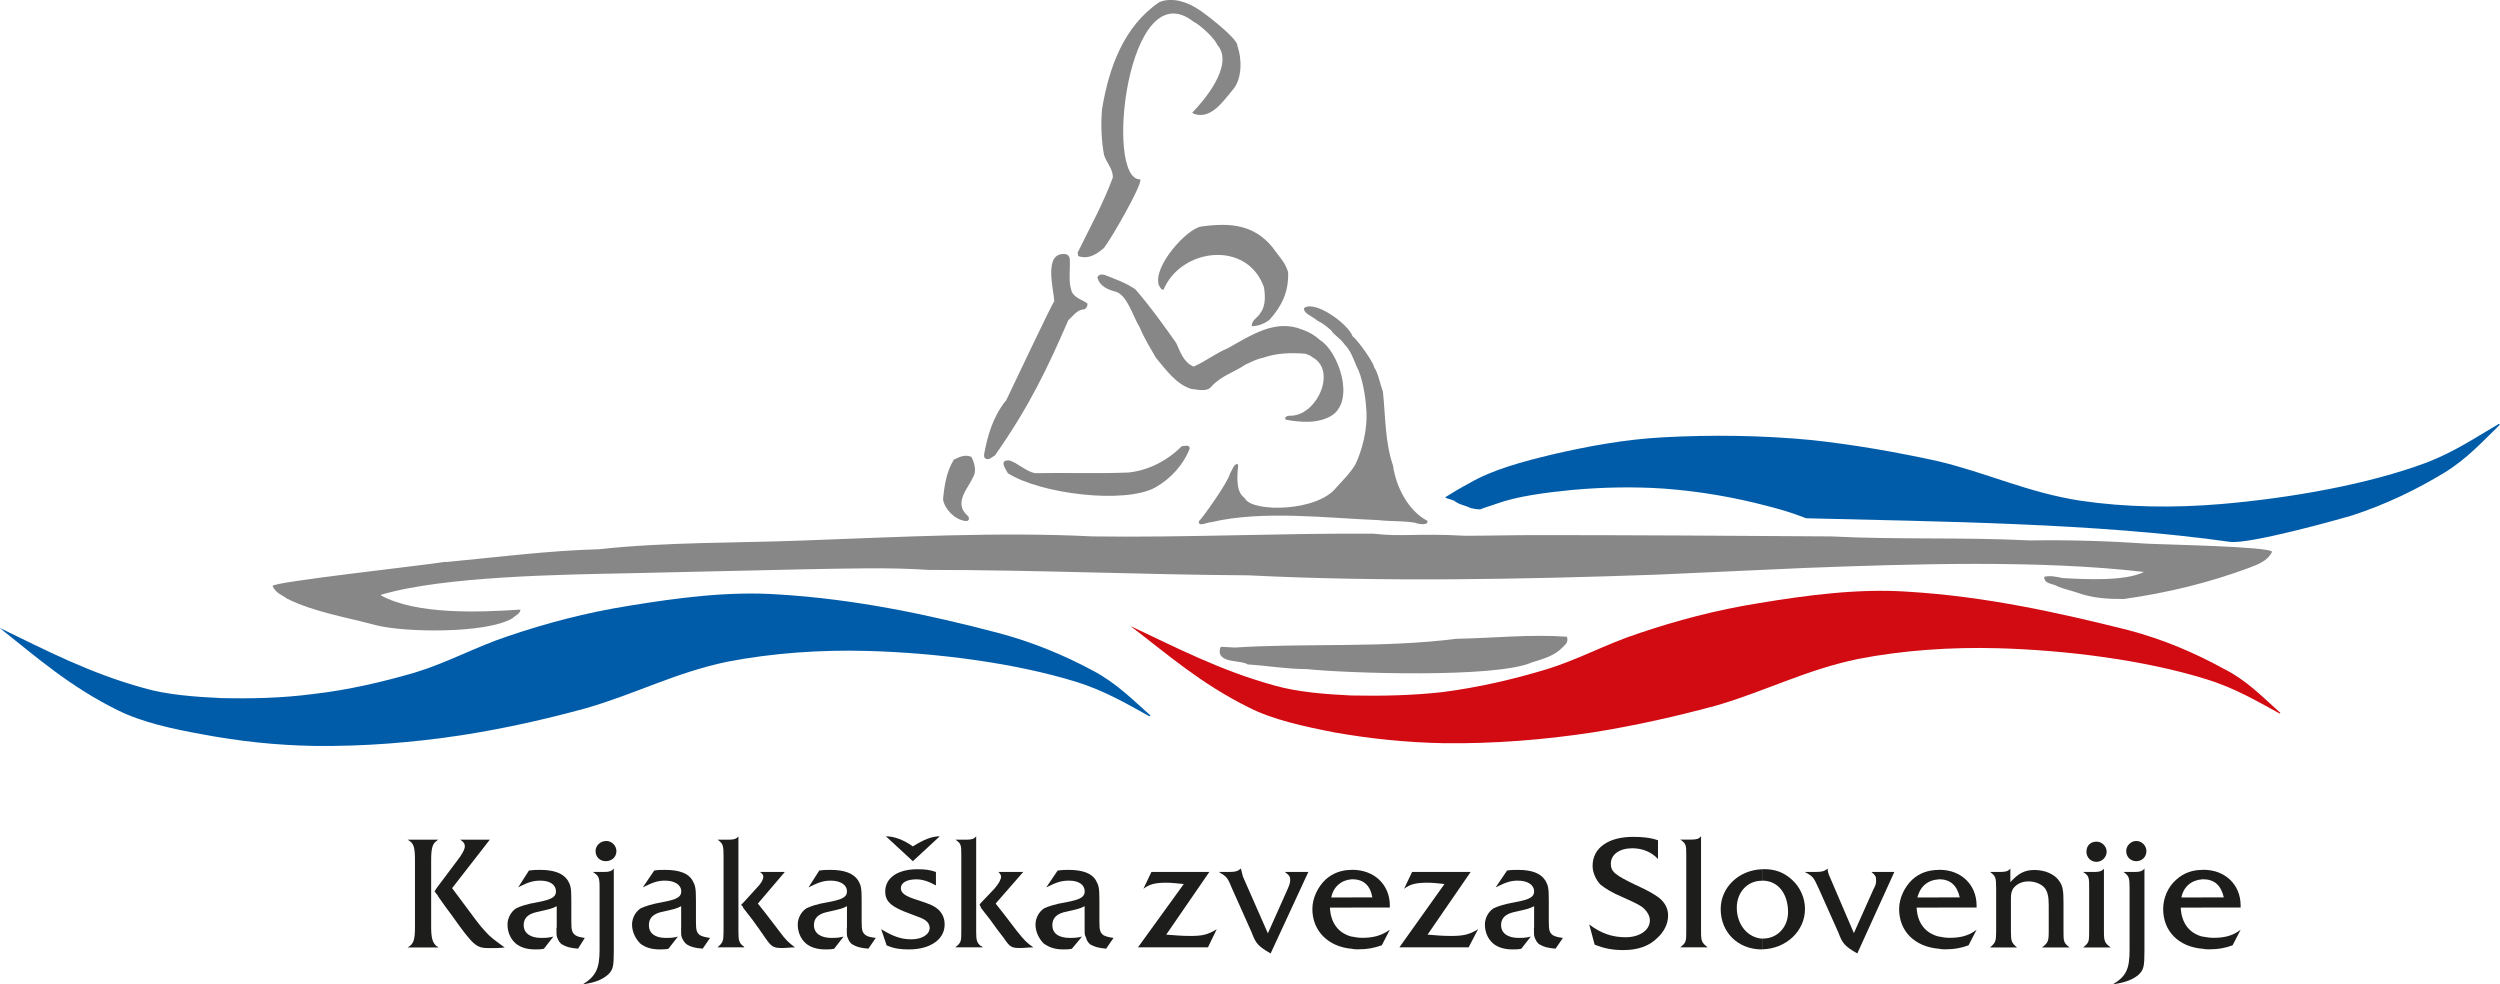 <?xml version="1.0" encoding="UTF-8"?>
<svg id="Layer_1" data-name="Layer 1" xmlns="http://www.w3.org/2000/svg" viewBox="0 0 267.19 105.21">
  <defs>
    <style>
      .cls-1 {
        fill: #005ca9;
      }

      .cls-1, .cls-2, .cls-3, .cls-4 {
        fill-rule: evenodd;
      }

      .cls-2 {
        fill: #d20a11;
      }

      .cls-3 {
        fill: #1d1d1b;
      }

      .cls-4 {
        fill: #878787;
      }
    </style>
  </defs>
  <path class="cls-1" d="m0,67.12c4.9,2.38,9.58,4.82,15.34,6.41,2.45.72,5.4.94,8.28,1.08,3.24.07,6.55,0,9.79-.43,3.82-.43,7.49-1.3,10.94-2.3,3.53-1.08,6.48-2.74,9.94-3.89,4.03-1.37,8.35-2.52,12.89-3.24,5.26-.86,10.66-1.58,15.98-1.22,8.28.5,16.06,2.16,23.47,4.1,3.82,1.01,7.2,2.45,10.15,4.03,2.59,1.37,4.32,3.17,6.19,4.82l-.14.07c-2.45-1.37-4.82-2.74-7.78-3.67-6.55-2.02-14.83-3.1-22.32-3.31-5.04-.14-10.15.22-14.98,1.15-5.54,1.15-9.86,3.46-15.12,4.97-4.18,1.15-8.64,2.16-13.25,2.88-5.18.79-10.51,1.22-15.84,1.15-4.03-.07-7.99-.5-11.81-1.22-3.24-.58-6.55-1.3-9.14-2.59-5.11-2.52-8.71-5.69-12.6-8.78Z"/>
  <path class="cls-2" d="m120.82,66.91c4.9,2.3,9.58,4.75,15.34,6.34,2.52.72,5.4.94,8.21,1.08,3.24.07,6.62,0,9.79-.36,3.89-.5,7.56-1.37,10.94-2.38,3.6-1.08,6.48-2.74,10.01-3.89,4.03-1.37,8.35-2.52,12.89-3.24,5.18-.86,10.66-1.58,15.91-1.22,8.28.5,16.06,2.23,23.54,4.1,3.82,1.01,7.13,2.45,10.15,4.1,2.59,1.3,4.25,3.1,6.12,4.75l-.07.07c-2.52-1.37-4.82-2.74-7.85-3.67-6.48-2.02-14.83-3.1-22.25-3.31-5.04-.14-10.22.22-14.98,1.15-5.54,1.15-9.94,3.46-15.12,4.97-4.25,1.15-8.71,2.16-13.25,2.88-5.18.79-10.58,1.22-15.91,1.15-3.96-.07-7.99-.5-11.66-1.15-3.31-.65-6.62-1.37-9.14-2.66-5.11-2.52-8.71-5.69-12.67-8.71Z"/>
  <path class="cls-1" d="m158.18,54.45c.5-.22,1.08-.36,1.66-.58,2.38-.86,5.33-1.22,8.21-1.51,3.24-.29,6.55-.36,9.79-.14,3.89.29,7.56.94,11.09,1.87,1.44.36,2.81.79,4.1,1.3,14.11.36,31.03.5,45.29,2.52,2.02.29,11.59-2.38,13.03-2.81,3.74-1.22,6.98-2.81,9.94-4.61,2.45-1.51,4.1-3.38,5.9-5.11l-.14-.07c-2.45,1.44-4.68,2.95-7.63,4.1-6.34,2.38-14.62,3.82-22.03,4.46-5.04.43-10.22.36-15.05-.36-5.62-.86-10.08-3.02-15.34-4.25-4.32-.94-8.78-1.73-13.39-2.23-5.26-.5-10.58-.58-15.91-.29-4.03.22-7.92.94-11.66,1.8-3.31.79-6.55,1.66-9,3.1-.94.5-1.8,1.01-2.59,1.51.29.22.86.22,1.15.5.58.36,1.01.36,1.58.65.29.07.65.14,1.01.14Z"/>
  <path class="cls-4" d="m47.66,60.07c5.33-.5,10.87-1.22,16.34-1.37,7.34-.79,14.62-.65,22.03-.94,9.94-.36,20.81-.94,30.74-.43,10.01.14,20.02-.36,30.02-.29,3.24.36,4.46-.07,9.79.22,2.45,0,5.04-.07,7.56-.07,10.51,0,21.02.07,31.54.14,7.13.36,14.11.07,21.31.43,4.25-.07,8.5.07,12.74.36,1.15.07,13.03.29,13.1.86-.5,1.01-1.58,1.37-2.52,1.73-4.25,1.58-8.71,2.66-13.32,3.31-1.8,0-3.31-.07-5.11-.72-.65-.22-1.37-.36-2.02-.65-.43-.29-1.44-.22-1.37-1.01.65-.14,1.3,0,1.94.14,2.45.14,6.7.36,8.71-.65-11.09-1.3-24.84-.86-36.22-.43l-15.91.72c-14.33.5-29.3.79-43.56.07-11.38-.07-22.82-.58-34.2-.58-4.32-.29-8.71-.14-13.03-.07l-19.15.43c-6.62.14-19.66.29-26.35,2.3v.07c3.82,2.09,10.66,1.8,14.9,1.51,0,.43-.58.65-.86.94-2.88,1.66-11.59,1.51-14.62.72-3.17-.86-6.48-1.37-9.43-2.81-.58-.43-1.22-.58-1.58-1.37-.07-.43,16.42-2.23,18.5-2.59Z"/>
  <path class="cls-4" d="m101.95,49.12c.58-.29,1.22-.58,1.87-.29.29.58.58,1.44.22,2.09-.58,1.3-2.16,2.81-.65,4.18.22.14.29.65-.22.58-1.15-.14-2.23-1.3-2.38-2.3.14-1.51.36-2.95,1.15-4.25Z"/>
  <path class="cls-4" d="m107.5,42.86c.5-1.01,4.97-10.51,5.18-10.66-.07-1.3-1.22-5.33,1.22-5.04.22.07.36.14.43.5.07.79-.14,2.52.14,3.24.14.86,1.08,1.08,1.73,1.51.07.29-.07.5-.29.65-.79,0-1.22.72-1.73,1.15-2.16,4.97-4.1,9.14-7.85,14.47-.29.14-.58.5-.94.36-.22-.07-.22-.29-.22-.43.36-2.02.94-4.03,2.3-5.76Z"/>
  <path class="cls-4" d="m107.86,49.2c.94.29,1.73,1.15,2.74,1.37,3.31-.07,6.62.07,10.01-.07,2.09-.22,4.1-1.22,5.69-2.81.29,0,.79-.22.86.22-.65,1.73-2.02,3.24-3.67,4.18-3.24,1.8-12.24.72-15.77-1.51-.22-.43-1.01-1.44.14-1.37Z"/>
  <path class="cls-4" d="m115.2,26.95c1.3-2.66,2.74-5.26,3.74-7.99,0-.94-.65-1.51-.94-2.38-.29-1.51-.36-3.31-.22-4.9.72-4.39,2.3-8.86,6.12-11.45,1.37-.58,3.02,0,4.1.72.65.36,4.39,3.24,4.25,3.96.5,1.37.5,3.46-.43,4.61-1.15,1.37-2.38,3.24-4.18,2.66l-.22-.14c1.08-1.08,4.61-5.11,2.66-7.27-.22-.65-1.87-2.16-2.52-2.45-7.06-5.54-9.58,16.99-5.69,16.85.22.58-3.1,6.34-3.89,7.34-.86.72-1.66,1.22-2.74.86l-.07-.43Z"/>
  <path class="cls-4" d="m117.29,29.61c.22-.43.79-.22.79-.22,1.08.43,2.16.79,3.24,1.51,1.58,1.8,3.02,3.82,4.39,5.76.43.94.79,2.09,1.87,2.52,1.3-.58,2.38-1.44,3.6-1.94,2.59-1.44,5.11-3.17,7.99-2.02.79.29,1.3.58,1.94,1.15,1.87,1.15,3.74,6.26,1.3,7.99-1.44.94-3.38.79-4.97.5-.29-.29.22-.43.36-.43,2.88.14,5.18-4.82,2.45-6.26-.14-.14-.5-.29-.72-.36-1.51-.14-3.17-.07-4.54.43-.72.14-1.22.43-1.87.72-1.15.79-2.66,1.22-3.67,2.38-.5.58-1.44.29-2.16.22-1.58-.5-2.66-2.02-3.74-3.31-.58-1.01-1.3-2.16-1.73-3.24-.72-1.15-1.3-3.38-2.52-3.82-.86-.22-1.8-.58-2.02-1.58Z"/>
  <path class="cls-4" d="m128.38,24.21c3.1-.43,5.62-.22,7.63,2.23.58.86,1.37,1.58,1.66,2.66.07,2.16-.72,3.67-2.02,5.11-.5.36-1.15.65-1.87.65,0-.72.65-.86.94-1.44.58-.72.5-1.94.36-2.74-1.8-5.04-8.86-4.18-10.73.29-.29,0-.36-.29-.5-.5-.65-2.02,3.02-6.05,4.54-6.26Z"/>
  <path class="cls-4" d="m128.16,55.68c.29-.22,3.17-4.25,3.31-5.11.22-.29.36-.94.79-1.01l.07.22c-.36,3.17.58,3.17.79,3.6,1.01,1.37,7.7,1.3,9.72-1.3.86-.94,1.51-1.58,2.02-2.45.65-1.37,1.37-3.67,1.15-6.05-.07-1.22-.43-3.38-1.01-4.39-.36-.86-.65-1.73-1.3-2.38-.5-.72-1.08-.94-1.44-1.51-.5-.43-.94-.79-1.44-1.01-.43-.43-1.58-.79-1.44-1.37,1.15-.86,4.68,1.66,5.18,3.02.5.36,2.23,2.74,2.3,3.31.43.58.65,1.87.94,2.59.29,2.81.22,5.4,1.08,7.92.29,2.16,1.58,4.82,3.67,5.9.14.5-.79.36-1.08.29-.58-.29-3.31-.22-4.1-.36-5.62-.22-12.38-1.08-17.93.22-.43,0-1.44.58-1.3-.14Z"/>
  <path class="cls-4" d="m131.9,69.21c7.78-.5,15.84.07,23.76-.94,3.96-.07,7.85-.5,11.81-.22.07.22.07.5-.07.72-1.01,1.15-1.73,1.44-3.67,2.02-3.82,1.73-20.16,1.15-24.05.72-2.16,0-4.18-.36-6.34-.5-.65-.5-3.31-.07-2.95-1.66,0-.07.07-.22.14-.22l1.37.07Z"/>
  <path class="cls-3" d="m46.66,89.88c.07-.07.14-.14.22-.14h-.22v.14h0Zm0,11.38h.22c-.07-.07-.14-.07-.22-.14v.14h0Zm0-5.69v-.65l2.16-2.88c.58-.72.86-1.3.86-1.58s-.14-.5-.5-.72h3.17l-4.03,5.18c2.74,3.67,2.74,3.74,3.53,4.61.5.58,1.08,1.01,2.09,1.73-.5.07-1.08.07-1.66.07-1.37,0-1.66-.22-3.96-3.46-.5-.65-1.01-1.37-1.51-2.09,0-.07-.07-.14-.14-.22Zm-.58-3.6c0-1.3.14-1.8.58-2.09v-.14h-3.1c.65.36.79.72.79,2.23v7.06c0,1.44-.14,1.87-.79,2.23h3.1v-.14c-.43-.36-.58-.86-.58-2.09v-7.06h0Zm.58,2.95v.65c-.07-.14-.14-.22-.22-.29l.22-.36Z"/>
  <path class="cls-3" d="m59.47,99.16c0,.65,0,.79.07,1.01.14.36.29.65.58.79.36.22.79.36,1.66.43l.72-1.15c-.5-.07-.79-.14-1.01-.29-.36-.29-.43-.5-.43-1.51v-2.23c0-1.3-.07-1.58-.36-2.09-.5-.79-1.51-1.15-2.95-1.15-.5,0-.72,0-1.22.07l-1.15,1.8c1.08-.58,1.66-.72,2.38-.72,1.01,0,1.66.43,1.66,1.15,0,.58-.43.86-1.94,1.15-1.3.22-1.8.43-2.3.65-.58.36-.94,1.08-.94,1.73,0,.79.29,1.51.86,2.02.5.43,1.22.65,2.09.65.36,0,.58,0,.94-.07l1.01-1.3c-.58.14-.86.14-1.3.14-1.15,0-1.87-.5-1.87-1.37,0-.72.43-1.15,1.3-1.37,1.58-.36,1.66-.36,2.23-.65v2.3Z"/>
  <path class="cls-3" d="m65.59,92.83c-.22.29-.5.36-1.01.36h-1.22c.65.43.72.58.72,1.73v6.62c0,2.02-.43,2.81-1.8,3.67,1.37-.22,2.09-.5,2.74-1.08.5-.5.58-.86.58-2.52v-8.78h0Zm-.79-2.95c-.65,0-1.15.5-1.15,1.08,0,.65.5,1.08,1.08,1.08.65,0,1.15-.43,1.15-1.08,0-.58-.5-1.08-1.08-1.08Z"/>
  <path class="cls-3" d="m72.79,99.16c0,.65,0,.79.07,1.01.14.36.36.65.58.79.36.22.79.36,1.66.43l.79-1.15c-.5-.07-.79-.14-1.08-.29-.36-.29-.43-.5-.43-1.51v-2.23c0-1.3-.07-1.58-.36-2.09-.43-.79-1.44-1.15-2.95-1.15-.43,0-.72,0-1.15.07l-1.22,1.8c1.15-.58,1.66-.72,2.38-.72,1.01,0,1.73.43,1.73,1.15,0,.58-.43.86-2.02,1.15-1.22.22-1.8.43-2.3.65-.58.36-.94,1.08-.94,1.73,0,.79.36,1.51.86,2.02.5.43,1.22.65,2.09.65.36,0,.58,0,.94-.07l1.01-1.3c-.5.14-.86.14-1.3.14-1.15,0-1.8-.5-1.8-1.37,0-.72.43-1.15,1.22-1.37,1.58-.36,1.66-.36,2.23-.65v2.3Z"/>
  <path class="cls-3" d="m79.42,101.25h.14c-.07-.07-.07-.14-.14-.14v.14h0Zm0-4.32v-.43l1.37-1.51c.58-.58.79-1.01.79-1.3,0-.14-.07-.29-.36-.5h2.66l-2.88,3.38c.36.43,1.08,1.37,2.23,2.88.79,1.08,1.08,1.3,1.73,1.8-.43,0-.94.07-1.37.07-.94,0-1.15-.14-1.8-1.08-.43-.65-.86-1.22-1.37-1.94-.36-.43-.65-.86-1.01-1.3v-.07Zm-2.74-7.2c.58.43.65.58.65,1.73v8.06c0,1.08-.07,1.22-.65,1.73h2.74v-.14c-.43-.36-.5-.58-.5-1.58v-10.15c-.22.29-.5.36-1.01.36h-1.22Zm2.74,6.77v.43l-.22-.22.22-.22Z"/>
  <path class="cls-3" d="m90.5,99.16c0,.65,0,.79.07,1.01.14.36.29.65.58.79.36.22.79.36,1.66.43l.79-1.15c-.58-.07-.86-.14-1.08-.29-.36-.29-.43-.5-.43-1.51v-2.23c0-1.3-.07-1.58-.36-2.09-.5-.79-1.51-1.15-2.95-1.15-.43,0-.72,0-1.22.07l-1.15,1.8c1.15-.58,1.66-.72,2.38-.72,1.01,0,1.73.43,1.73,1.15,0,.58-.43.86-2.02,1.15-1.3.22-1.8.43-2.3.65-.58.36-.94,1.08-.94,1.73,0,.79.29,1.51.86,2.02.5.43,1.22.65,2.09.65.36,0,.58,0,.94-.07l1.01-1.3c-.58.14-.86.14-1.3.14-1.15,0-1.87-.5-1.87-1.37,0-.72.43-1.15,1.3-1.37,1.58-.36,1.66-.36,2.23-.65v2.3Z"/>
  <path class="cls-3" d="m100.01,93.19c-.58-.22-1.15-.29-1.94-.29-2.16,0-3.46.94-3.46,2.38,0,1.08.65,1.66,2.66,2.38,1.15.43,1.37.5,1.66.72s.43.5.43.79c0,.72-.86,1.22-1.94,1.22s-1.94-.29-3.24-1.08l.58,1.73c.86.36,1.51.43,2.38.43,2.3,0,3.82-1.08,3.82-2.66,0-.65-.22-1.15-.65-1.58-.5-.43-.86-.58-2.16-1.01-1.44-.43-1.87-.79-1.87-1.3,0-.58.65-.94,1.66-.94.65,0,1.3.22,2.09.65v-1.44h0Zm-2.45-1.15l2.88-2.66c-.86,0-1.73.36-2.88,1.08-1.01-.72-2.02-1.08-2.88-1.08l2.88,2.66Z"/>
  <path class="cls-3" d="m104.83,101.25h.22c-.07-.07-.14-.14-.22-.14v.14h0Zm0-4.32v-.43l1.44-1.51c.5-.58.72-1.01.72-1.3,0-.14-.07-.29-.29-.5h2.66l-2.95,3.38c.36.43,1.08,1.37,2.23,2.88.86,1.08,1.08,1.3,1.8,1.8-.5,0-1.01.07-1.44.07-.94,0-1.08-.14-1.73-1.08-.5-.65-.94-1.22-1.44-1.94-.36-.43-.65-.86-1.01-1.3v-.07Zm-2.74-7.2c.65.43.65.58.65,1.73v8.06c0,1.08,0,1.22-.65,1.73h2.74v-.14c-.43-.36-.5-.58-.5-1.58v-10.15c-.22.29-.5.36-1.01.36h-1.22Zm2.74,6.77v.43c-.07-.07-.07-.14-.14-.22l.14-.22Z"/>
  <path class="cls-3" d="m115.92,99.16c0,.65,0,.79.14,1.01.07.36.29.65.5.79.43.22.79.36,1.66.43l.79-1.15c-.5-.07-.79-.14-1.08-.29-.36-.29-.43-.5-.43-1.51v-2.23c0-1.3-.07-1.58-.36-2.09-.43-.79-1.44-1.15-2.95-1.15-.43,0-.65,0-1.15.07l-1.22,1.8c1.15-.58,1.66-.72,2.45-.72,1.01,0,1.66.43,1.66,1.15,0,.58-.43.86-1.94,1.15-1.3.22-1.87.43-2.38.65-.58.36-.94,1.08-.94,1.73,0,.79.36,1.51.86,2.02.58.43,1.22.65,2.09.65.36,0,.58,0,.94-.07l1.08-1.3c-.58.14-.86.14-1.3.14-1.22,0-1.87-.5-1.87-1.37,0-.72.43-1.15,1.22-1.37,1.58-.36,1.66-.36,2.23-.65v2.3Z"/>
  <path class="cls-3" d="m129.1,101.25l.94-1.94c-.94.58-1.51.72-2.81.72-.94,0-1.66-.07-2.59-.14l4.61-6.7h-6.19l-.86,1.8c.65-.5,1.3-.65,2.45-.65.58,0,1.08.07,1.87.14l-4.9,6.77h7.49Z"/>
  <path class="cls-3" d="m135.5,99.74l-2.66-6.05-.22-.86c-.36.29-.58.36-1.22.36h-1.15c.86.5.94.58,1.44,1.8l2.09,4.68c.43,1.15.65,1.44,2.02,2.23l4.03-8.71h-2.52c.5.36.58.5.58.86,0,.29-.07.5-.29,1.01l-2.09,4.68Z"/>
  <path class="cls-3" d="m148.54,97v-.22c0-2.23-1.66-3.82-4.03-3.82h-.07v1.01h.07c1.22,0,1.94.65,2.16,1.94h-2.23v1.08h4.1Zm-4.1,4.39c.22.07.5.07.72.07,1.01,0,1.66-.14,2.52-.43l.86-1.66c-.94.65-1.8.86-2.95.86-.43,0-.79-.07-1.15-.14v1.3Zm0-8.42c-1.08,0-2.02.36-2.74,1.01-.86.79-1.44,2.02-1.44,3.17,0,2.38,1.73,4.03,4.18,4.25v-1.3c-1.37-.36-2.23-1.44-2.3-3.1h2.3v-1.08h-2.16c.22-1.15,1.08-1.87,2.16-1.94v-1.01Z"/>
  <path class="cls-3" d="m156.96,101.25l1.01-1.94c-.94.58-1.58.72-2.88.72-.94,0-1.66-.07-2.52-.14l4.61-6.7h-6.26l-.86,1.8c.65-.5,1.3-.65,2.52-.65.58,0,1.08.07,1.8.14l-4.82,6.77h7.42Z"/>
  <path class="cls-3" d="m163.94,99.16c0,.65,0,.79.07,1.01.14.36.29.65.58.79.36.22.79.36,1.66.43l.79-1.15c-.58-.07-.79-.14-1.08-.29-.36-.29-.43-.5-.43-1.51v-2.23c0-1.3-.07-1.58-.36-2.09-.5-.79-1.44-1.15-2.95-1.15-.43,0-.72,0-1.15.07l-1.22,1.8c1.15-.58,1.66-.72,2.38-.72,1.01,0,1.73.43,1.73,1.15,0,.58-.43.86-2.02,1.15-1.22.22-1.8.43-2.3.65-.58.36-.94,1.08-.94,1.73,0,.79.29,1.51.86,2.02.5.43,1.22.65,2.09.65.36,0,.58,0,.94-.07l1.01-1.3c-.58.14-.86.14-1.3.14-1.15,0-1.87-.5-1.87-1.37,0-.72.43-1.15,1.3-1.37,1.58-.36,1.66-.36,2.23-.65v2.3Z"/>
  <path class="cls-3" d="m177.19,89.8c-.86-.29-1.73-.36-2.66-.36-2.59,0-4.32,1.15-4.32,3.1,0,.72.36,1.51.86,2.02.58.43,1.08.79,2.45,1.37,1.44.65,1.87.86,2.23,1.22s.58.79.58,1.22c0,1.08-1.15,1.8-2.59,1.8s-2.66-.43-3.89-1.37l.58,2.16c1.08.43,1.94.58,3.1.58,1.51,0,2.74-.43,3.6-1.3.72-.65,1.15-1.51,1.15-2.38,0-.79-.36-1.44-1.01-1.94-.5-.36-1.08-.72-2.52-1.37-2.09-1.01-2.59-1.37-2.59-2.23,0-1.01.94-1.66,2.3-1.66,1.01,0,2.02.36,2.74,1.15v-2.02Z"/>
  <path class="cls-3" d="m182.52,101.25c-.65-.5-.72-.65-.72-1.73v-10.15c-.22.29-.5.36-1.01.36h-1.22c.65.43.65.58.65,1.73v8.06c0,1.08,0,1.22-.65,1.73h2.95Z"/>
  <path class="cls-3" d="m188.5,92.9h-.14v1.22c1.66,0,2.74,1.37,2.74,3.38,0,1.58-1.15,2.81-2.66,2.81h-.07v1.15c2.52-.07,4.54-1.94,4.54-4.32,0-1.15-.5-2.3-1.37-3.1s-1.8-1.15-3.02-1.15Zm-.14,0c-2.52.07-4.46,1.94-4.46,4.25,0,2.52,1.87,4.32,4.39,4.32h.07v-1.15c-1.51-.07-2.74-1.44-2.74-3.31,0-1.66,1.15-2.88,2.66-2.88h.07v-1.22Z"/>
  <path class="cls-3" d="m198.14,99.74l-2.59-6.05c-.14-.29-.22-.58-.22-.86-.36.29-.58.36-1.3.36h-1.15c.94.5.94.58,1.51,1.8l2.09,4.68c.43,1.15.65,1.44,2.02,2.23l3.96-8.71h-2.45c.43.36.5.5.5.86,0,.29,0,.5-.29,1.01l-2.09,4.68Z"/>
  <path class="cls-3" d="m211.25,97v-.22c0-2.23-1.66-3.82-3.96-3.82h-.07v1.01h0c1.22,0,1.94.65,2.23,1.94h-2.23v1.08h4.03Zm-4.03,4.39c.22.07.43.07.72.07.94,0,1.66-.14,2.45-.43l.86-1.66c-.86.65-1.73.86-2.88.86-.43,0-.86-.07-1.15-.14v1.3Zm0-8.42c-1.15,0-2.09.36-2.81,1.01-.86.79-1.44,2.02-1.44,3.17,0,2.38,1.66,4.03,4.25,4.25v-1.3c-1.44-.36-2.3-1.44-2.38-3.1h2.38v-1.08h-2.3c.29-1.15,1.08-1.87,2.3-1.94v-1.01Z"/>
  <path class="cls-3" d="m214.85,92.83c-.22.29-.5.36-1.08.36h-1.08c.58.43.65.58.65,1.73v4.61c0,1.08-.07,1.22-.65,1.73h2.88c-.58-.5-.65-.65-.65-1.73v-3.53c0-.5.07-.72.22-1.01.36-.5.94-.79,1.66-.79s1.44.29,1.8.79c.22.36.36.79.36,1.73v2.81c0,1.08-.07,1.22-.72,1.73h2.95c-.65-.5-.65-.65-.65-1.73v-2.95c0-1.37-.07-1.87-.43-2.38-.5-.79-1.58-1.22-2.66-1.22s-1.73.36-2.59,1.3v-1.44Z"/>
  <path class="cls-3" d="m224.86,92.83c-.22.29-.5.36-1.01.36h-1.22c.65.43.65.58.65,1.73v4.61c0,1.08,0,1.22-.65,1.73h2.95c-.65-.5-.72-.65-.72-1.73v-6.7h0Zm-.79-2.88c-.65,0-1.08.43-1.08,1.08,0,.58.43,1.08,1.08,1.08.58,0,1.08-.5,1.08-1.08s-.5-1.08-1.08-1.08Z"/>
  <path class="cls-3" d="m229.18,92.83c-.22.29-.5.36-1.01.36h-1.22c.58.43.65.58.65,1.73v6.62c0,2.02-.36,2.81-1.8,3.67,1.37-.22,2.16-.5,2.81-1.08.5-.5.58-.86.58-2.52v-8.78h0Zm-.86-2.95c-.58,0-1.08.5-1.08,1.08,0,.65.5,1.08,1.08,1.08s1.08-.43,1.08-1.08c0-.58-.5-1.08-1.08-1.08Z"/>
  <path class="cls-3" d="m239.47,97v-.22c0-2.23-1.66-3.82-3.96-3.82h-.14v1.01h.07c1.22,0,1.94.65,2.23,1.94h-2.3v1.08h4.1Zm-4.1,4.39c.29.07.5.07.79.07.94,0,1.66-.14,2.45-.43l.86-1.66c-.86.65-1.73.86-2.88.86-.43,0-.86-.07-1.22-.14v1.3Zm0-8.42c-1.08,0-2.02.36-2.74,1.01-.94.79-1.44,2.02-1.44,3.17,0,2.38,1.66,4.03,4.18,4.25v-1.3c-1.37-.36-2.23-1.44-2.3-3.1h2.3v-1.08h-2.23c.22-1.15,1.08-1.87,2.23-1.94v-1.01Z"/>
</svg>